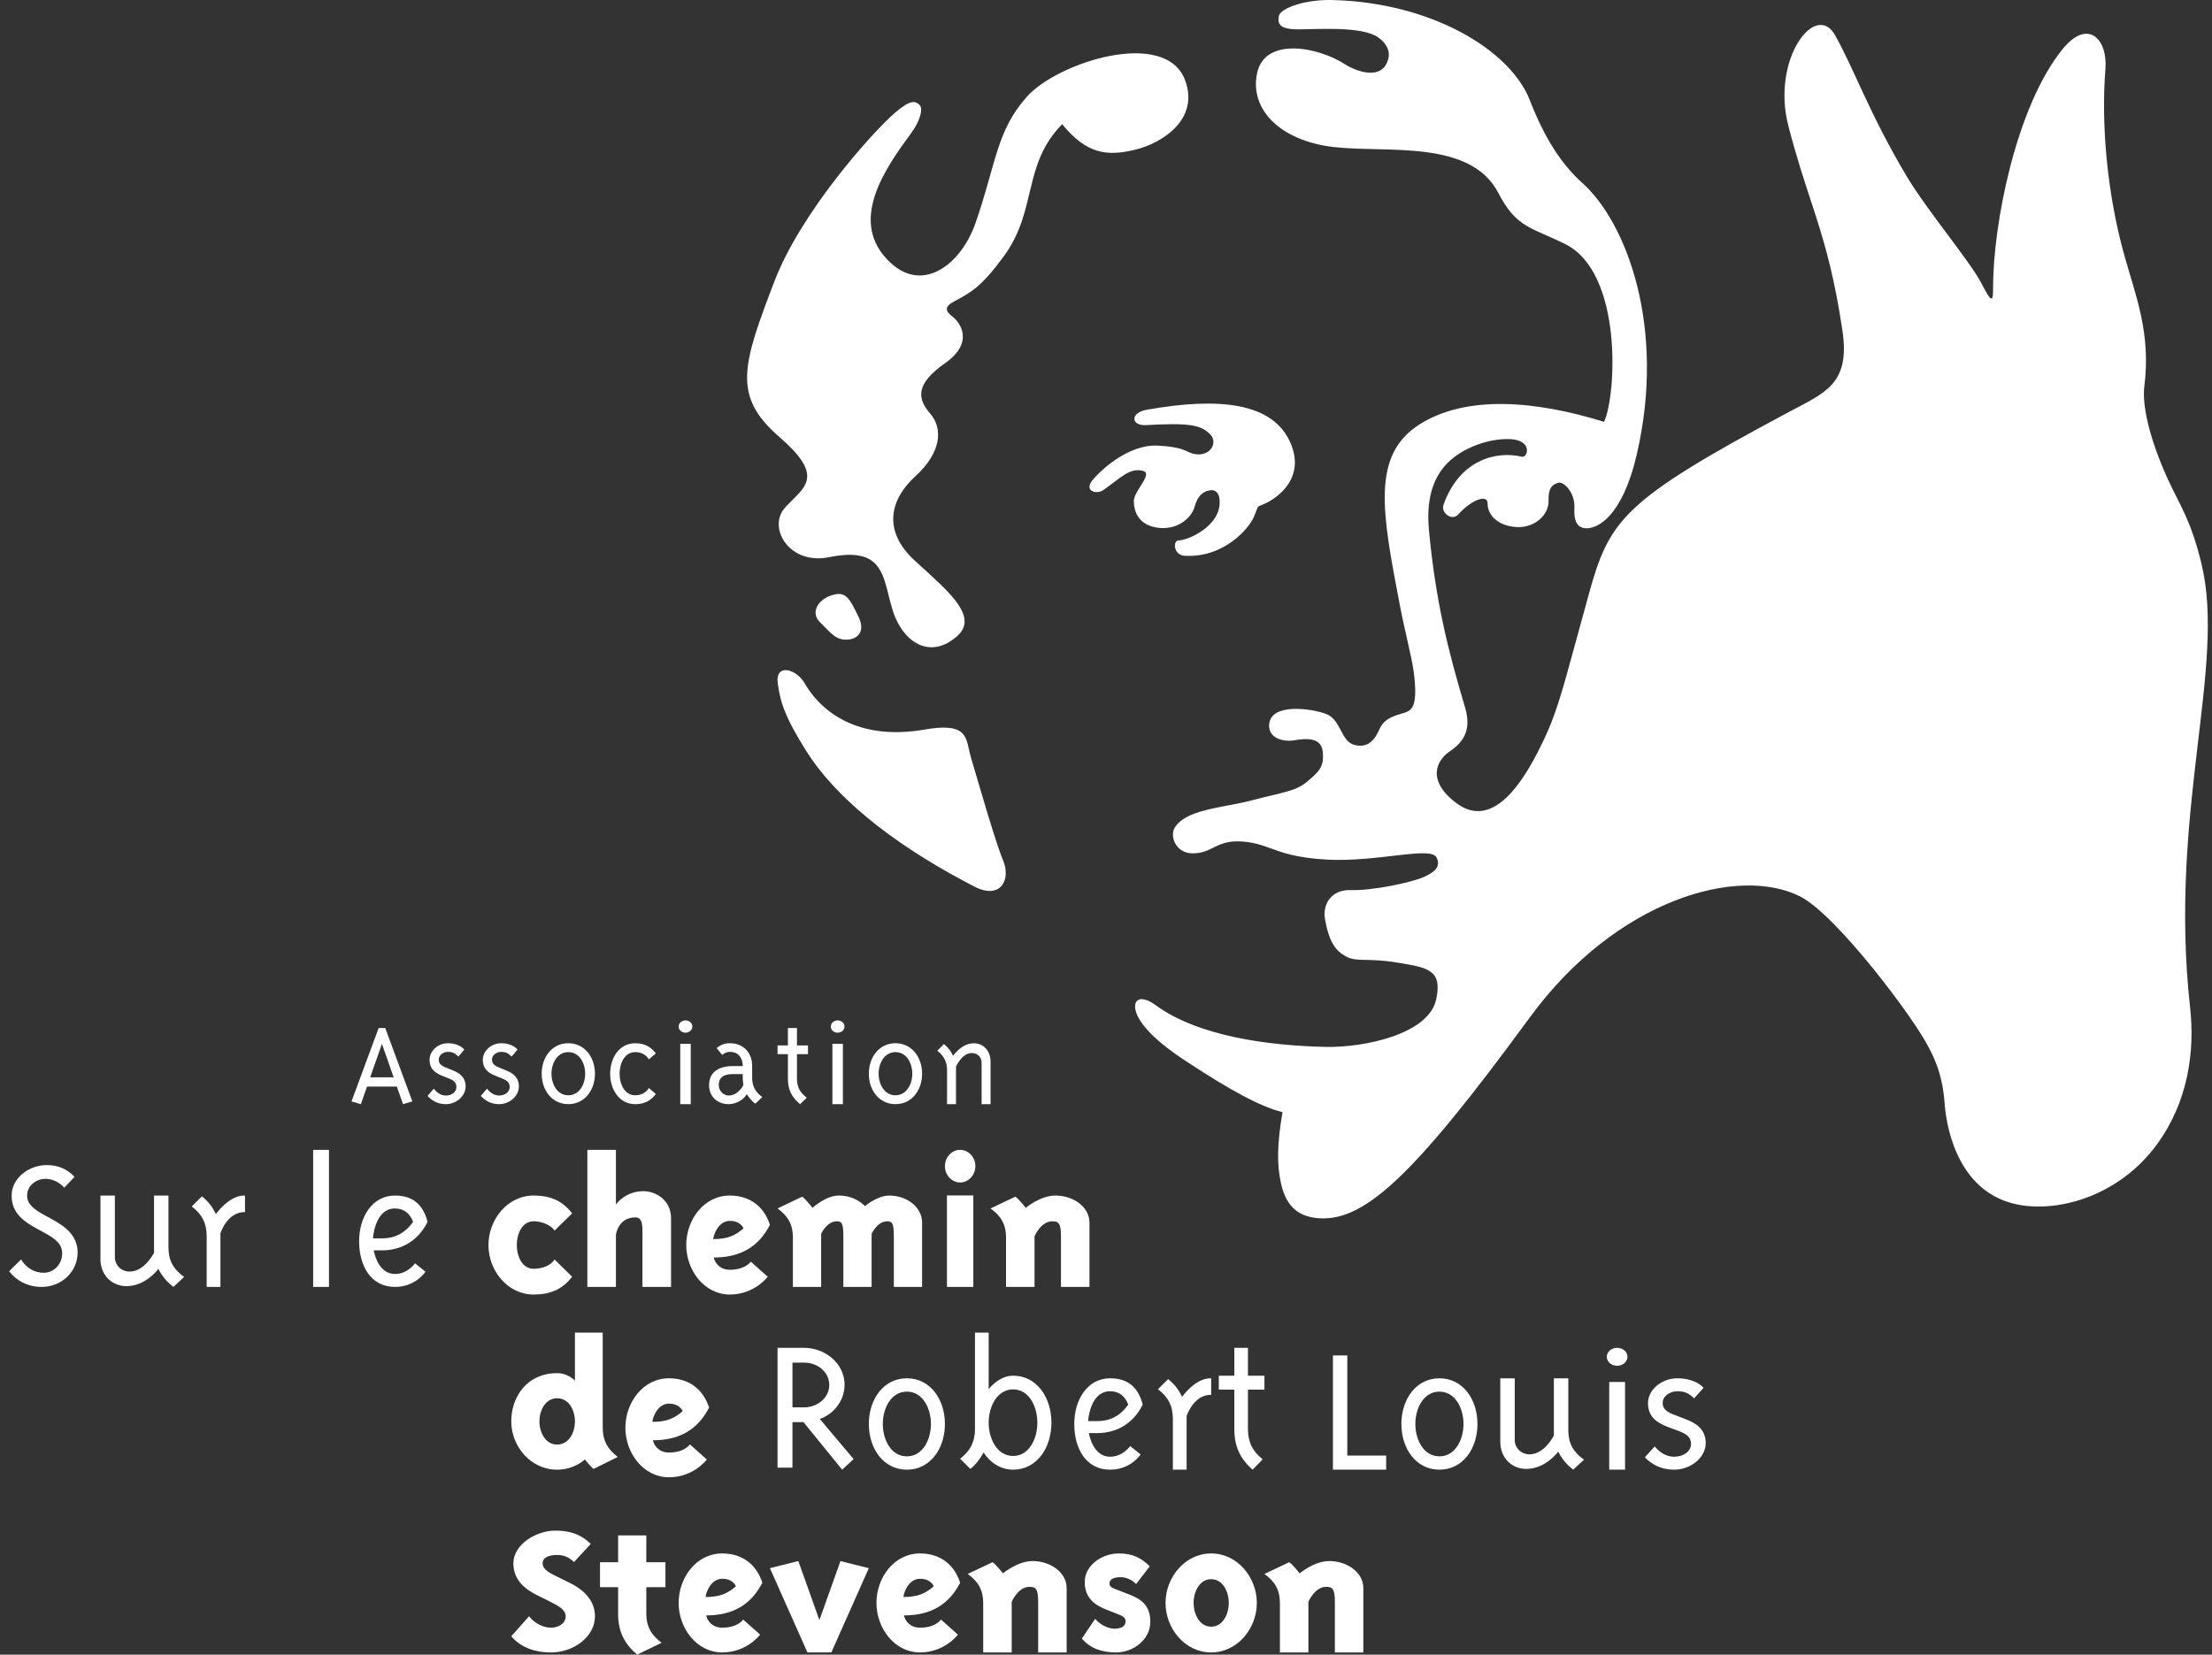 <svg xmlns="http://www.w3.org/2000/svg" width="143" height="107" viewBox="0 0 143 107" fill="none"><rect x="0" y="0" width="143" height="107" fill="#333333" stroke="none"/><path fill-rule="evenodd" clip-rule="evenodd" d="M86.026 0L86.133 0.002C92.513 0.155 97.632 3.222 98.898 6.478C99.868 8.973 100.96 10.637 102.304 11.842C105.139 14.383 107.719 21.153 105.817 29.37C104.862 33.495 103.252 34.111 102.676 34.158C101.887 34.225 101.742 33.578 101.78 32.83C101.832 31.832 101.04 31.058 100.699 31.232C100.544 31.311 100.08 31.332 100.111 32.377C100.138 33.284 99.247 34.085 98.182 34.085C97.117 34.085 96.167 33.502 96.166 32.53C96.166 31.981 95.183 32.257 94.26 33.279C93.878 33.701 93.127 33.179 93.322 32.633C94.353 29.732 96.733 29.136 98.38 29.535C98.769 29.629 99.111 28.46 97.625 28.396C96.266 28.337 94.565 28.942 93.569 29.949C92.501 31.031 92.217 32.57 92.377 34.266C92.811 38.909 93.625 42.096 94.71 45.738C95.168 47.269 94.546 48.029 93.711 48.597C92.876 49.163 92.207 50.459 94.128 51.915C96.234 53.513 98.053 51.268 99.389 48.678C99.669 48.134 99.9 47.652 100.105 47.17L100.163 47.032C100.192 46.963 100.22 46.894 100.248 46.825L100.303 46.686C100.96 45.009 101.423 43.089 102.712 38.427C104.047 33.593 104.913 32.381 115.557 26.689C117.969 25.399 119.624 24.865 119.11 21.393C118.623 18.098 118.045 16.029 117.41 14.038L117.301 13.697L117.19 13.357C116.69 11.823 116.159 10.258 115.611 8.134C114.498 3.819 117.382 0.041 118.633 2.276C119.885 4.51 120.86 7.364 123.245 11.372C124.582 13.617 127.382 16.922 128.111 18.351C128.786 19.673 128.844 19.468 128.847 18.676L128.847 18.587C128.847 14.517 130.324 6.89 133.348 3.168C134.968 1.174 136.264 2.521 136.11 4.454C135.814 8.181 136.258 12.668 137.332 16.509C138.063 19.12 139.068 21.558 138.624 24.999C138.477 26.135 138.92 28.297 140.136 30.965C140.899 32.64 141.637 33.609 142.323 36.468C143.925 43.146 140.181 52.505 141.584 65.143C141.896 67.959 141.473 71.195 139.47 73.962C137.099 77.242 133.229 78.423 130.489 77.904C126.809 77.206 125.857 73.374 125.71 71.297C125.563 69.22 124.825 68.018 124.675 67.713C123.802 65.934 118.749 59.175 116.378 57.972C112.408 55.956 104.515 58.119 98.898 65.792C91.247 76.242 88.042 79.205 84.94 78.742C83.571 78.538 83.029 77.58 82.793 76.429C82.554 75.273 82.554 74.002 82.911 71.92C81.486 71.562 79.571 70.533 76.589 68.567C73.408 66.471 73.278 65.243 73.417 64.865C73.557 64.488 74.085 64.542 74.671 64.973C77.471 67.042 82.102 67.62 85.694 67.698C88.171 67.751 92.36 66.889 92.847 64.623C93.265 62.68 92.263 62.572 90.343 62.248C88.422 61.925 87.718 62.232 87.022 61.855C86.326 61.478 85.925 60.913 85.657 59.438C85.497 58.548 85.999 57.515 87.33 57.557C88.762 57.602 91.213 57.06 91.948 56.752C92.742 56.417 93.168 56.063 92.871 55.453C92.503 54.693 89.006 55.773 85.749 55.585C83.741 55.468 82.854 55.115 82.052 54.825L81.923 54.778C81.471 54.617 81.028 54.481 80.405 54.425C78.623 54.263 78.419 55.19 77.09 55.181C76.002 55.173 75.6 54.064 75.951 53.507C76.466 52.691 77.743 52.398 79.086 52.141L79.317 52.097C79.433 52.075 79.548 52.053 79.664 52.031L79.9 51.985C80.254 51.916 80.603 51.842 80.934 51.754C82.923 51.227 83.771 51.177 84.523 50.53C85.268 49.887 85.632 49.597 85.504 48.555C85.397 47.696 84.468 47.734 83.689 47.868C82.909 48.004 81.979 47.705 82.047 46.843C82.155 45.46 84.707 45.794 85.71 46.159C86.712 46.523 86.666 47.958 87.579 48.176C88.472 48.39 88.881 47.815 89.173 47.167C89.465 46.52 89.943 46.346 90.62 46.142C90.657 46.131 90.693 46.12 90.729 46.11L90.782 46.093C90.791 46.091 90.799 46.088 90.808 46.085L90.86 46.068C91.323 45.903 91.66 45.562 91.4 43.497C91.276 42.514 90.847 40.958 90.495 39.128C89.339 33.097 88.639 29.42 91.789 27.432C94.809 25.527 99.275 25.905 103.7 27.28C104.508 25.507 104.902 17.643 101.204 15.792C99.018 14.699 98.039 14.756 96.87 12.49C95.057 8.975 89.619 9.909 86.195 9.505C82.771 9.1 80.766 7.076 81.268 4.729C81.768 2.383 85.178 3.009 86.968 4.165C87.653 4.607 89.395 5.278 89.756 3.776C89.869 3.306 89.653 2.823 89.116 2.431C88.078 1.673 85.192 1.898 83.94 1.898C82.688 1.898 82.589 1.528 82.673 1.043C82.754 0.576 84.164 0.004 85.921 0L86.026 0ZM52.013 44.174C53.259 46.322 55.814 47.864 59.754 47.179C62.36 46.725 62.437 47.542 62.669 48.586L62.69 48.676C62.718 48.797 62.749 48.92 62.786 49.045C63.165 50.288 64.302 54.329 64.844 55.626C65.385 56.92 64.663 58.193 62.995 57.332C58.708 55.122 54.329 52.111 52.066 48.474C50.802 46.442 50.442 45.469 50.279 44.174C50.117 42.879 51.47 43.241 52.013 44.174ZM76.609 5.176C77.569 7.717 75.117 9.273 73.358 9.688C71.599 10.103 70.266 9.999 68.667 8.028C66.065 10.684 67.091 13.586 64.883 16.586C63.467 18.508 62.825 18.89 61.684 19.49C61.046 19.826 61.098 20.112 61.577 20.475C62.057 20.838 63.017 22.135 61.098 23.483C59.179 24.831 59.286 25.764 60.138 26.751C60.991 27.736 60.831 29.291 59.179 30.795C57.526 32.299 57.047 34.322 59.125 36.241L59.27 36.375C59.343 36.441 59.416 36.508 59.488 36.574L59.633 36.705L59.777 36.836C59.848 36.901 59.92 36.966 59.99 37.031L60.131 37.16C61.812 38.702 63.123 40.07 61.844 41.167C60.031 42.724 58.341 41.406 57.74 39.56C57.683 39.385 57.632 39.209 57.585 39.035L57.55 38.905L57.517 38.775C57.484 38.646 57.452 38.518 57.421 38.392L57.389 38.267C56.984 36.668 56.538 35.434 53.581 36.033C51.023 36.552 49.584 34.114 50.757 32.818C50.781 32.792 50.804 32.766 50.828 32.741L50.899 32.665L50.935 32.628L51.007 32.555L51.078 32.482L51.15 32.411C52.206 31.36 53.104 30.608 50.383 28.255C47.326 25.609 47.994 23.604 50.064 18.194C51.769 13.733 56.357 8.599 57.846 7.302C58.859 6.421 59.179 6.524 59.445 6.784C59.712 7.043 59.445 7.873 58.912 8.599C57.238 10.879 54.737 14.374 57.579 17C59.712 18.971 62.146 17.067 63.07 14.408C64.403 10.57 64.403 8.496 66.375 6.265C68.347 4.036 75.333 1.795 76.609 5.176ZM53.754 38.498C54.659 38.21 54.885 38.606 55.508 39.901C55.929 40.778 55.508 41.304 54.829 41.358C54.034 41.421 53.743 40.955 53 40.224C52.397 39.631 52.85 38.786 53.754 38.498ZM83.468 28.74C84.444 31.18 82.188 32.397 81.721 32.592C81.19 32.813 81.39 32.645 81.07 33.405C80.745 34.177 79.118 36.091 76.571 35.938C75.871 35.896 75.803 34.958 76.194 34.946C76.854 34.927 78.659 34.083 78.831 32.727C78.954 31.751 78.432 31.694 78.349 31.696C77.892 31.705 77.448 31.967 77.233 32.754C77.014 33.551 76.062 34.285 74.868 34.129C73.918 34.006 73.309 33.435 73.299 32.397C73.297 32.179 73.44 31.908 73.606 31.638L73.668 31.537C73.985 31.031 74.324 30.549 73.873 30.443C73.007 30.24 72.466 30.897 71.318 31.696C70.888 31.995 70.093 31.751 70.588 31.105C71.085 30.458 72.928 28.719 74.84 28.816C76.102 28.879 76.499 29.072 76.811 29.216L76.868 29.242C77.006 29.304 77.138 29.354 77.335 29.375C78.303 29.477 78.723 28.594 78.251 28.103C77.633 27.457 76.836 27.338 74.083 27.489C73.121 27.543 73.023 26.692 74.152 26.493C78.711 25.689 82.356 25.964 83.468 28.74Z" fill="white"></path><path fill-rule="evenodd" clip-rule="evenodd" d="M0.751 77.31C0.751 76.205 1.844 75.34 3.018 75.34C3.751 75.34 4.351 75.595 4.818 76.103L4.151 76.802C3.884 76.484 3.418 76.23 2.952 76.23C2.324 76.23 1.752 76.675 1.752 77.31C1.752 77.882 2.217 78.213 2.885 78.582L3.351 78.835C4.151 79.281 5.018 79.852 5.018 80.996C5.018 82.203 4.017 83.219 2.684 83.219C1.752 83.219 1.018 82.775 0.591 82.203L1.364 81.44C1.697 82.012 2.259 82.304 2.818 82.304C3.485 82.304 4.017 81.758 4.017 81.059C4.017 80.449 3.618 80.131 2.885 79.725L2.418 79.471C1.551 79.001 0.751 78.455 0.751 77.31ZM6.493 81.419V77.31H7.426V81.295C7.426 81.791 7.812 82.226 8.386 82.226C9.359 82.226 9.958 81.009 9.958 81.009V77.31H10.891V80.686C10.891 81.506 11.211 82.077 11.903 82.573L11.211 83.219C10.745 82.859 10.478 82.512 10.238 82.052C10.238 82.052 9.438 83.169 8.172 83.169C7.226 83.169 6.493 82.449 6.493 81.419ZM15.838 78.38C14.694 78.354 14.25 79.75 14.25 79.75V83.219H13.361V79.926C13.361 79.097 13.056 78.518 12.395 78.015L13.056 77.362C13.513 77.739 13.742 78.066 13.958 78.506C13.958 78.506 14.834 77.261 15.838 77.311V78.38ZM20.245 83.219H21.268V74.355H20.245V83.219ZM24.686 80.08H24.113C24.113 80.08 24.213 78.147 25.534 78.147C26.145 78.147 26.507 78.492 26.707 79.009C26.145 79.797 25.472 80.08 24.686 80.08ZM24.163 80.856H24.686C26.071 80.856 27.093 80.129 27.642 79.009C27.38 78 26.781 77.31 25.534 77.31C24.064 77.31 23.216 78.701 23.216 80.265C23.216 81.827 23.951 83.219 25.534 83.219C26.881 83.219 27.504 82.234 27.504 82.234L26.831 81.692C26.831 81.692 26.358 82.382 25.534 82.382C24.388 82.382 24.163 80.856 24.163 80.856ZM36.987 78.462L35.85 79.577C35.656 79.256 35.075 78.975 34.495 78.975C33.759 78.975 33.41 79.781 33.41 80.511C33.41 81.241 33.759 82.046 34.495 82.046C35.075 82.046 35.617 81.829 35.85 81.445L36.987 82.559C36.341 83.391 35.566 83.711 34.495 83.711C32.803 83.711 31.577 82.149 31.577 80.511C31.577 78.872 32.803 77.31 34.495 77.31C35.566 77.31 36.341 77.63 36.987 78.462ZM39.817 74.355V77.888C39.817 77.888 40.411 77.027 41.586 77.027C42.364 77.027 43.381 77.567 43.381 78.787V83.219H41.533V79.751C41.533 79.314 41.56 78.724 41.072 78.724C39.949 78.724 39.817 79.853 39.817 79.853V83.219H37.971V74.355H39.817ZM46.111 80.126C46.111 79.897 46.425 78.949 47.18 78.949C47.897 78.949 48.067 79.435 48.067 79.435C47.519 79.909 47.024 80.126 46.111 80.126ZM47.18 82.11C46.398 82.11 46.15 81.458 46.15 81.317C47.897 81.317 49.057 80.6 49.774 79.205C49.397 78.027 48.484 77.31 47.18 77.31C45.498 77.31 44.364 78.885 44.364 80.511C44.364 82.136 45.525 83.711 47.18 83.711C48.783 83.711 49.631 82.559 49.631 82.559L48.536 81.587C48.536 81.587 48.197 82.11 47.18 82.11ZM57.484 77.31C58.579 77.31 59.611 78.02 59.611 79.063V83.219H57.784V79.922C57.784 79.051 57.653 78.977 57.353 78.977C56.713 78.977 56.347 79.786 56.347 79.786V83.219H54.521V79.922C54.521 79.051 54.391 78.977 54.09 78.977C53.451 78.977 53.085 79.786 53.085 79.786V83.219H51.258V80.007C51.258 79.198 50.945 78.634 50.266 78.144L51.859 77.383C52.106 77.555 52.525 78.107 52.525 78.107C52.525 78.107 53.386 77.31 54.221 77.31C55.252 77.31 55.813 77.886 55.917 77.996C55.917 77.996 56.713 77.31 57.484 77.31ZM62.07 76.465C61.53 76.465 61.087 75.989 61.087 75.41C61.087 74.832 61.53 74.355 62.07 74.355C62.61 74.355 63.054 74.832 63.054 75.41C63.054 75.989 62.61 76.465 62.07 76.465ZM61.218 83.219H62.922V77.302H61.218V83.219ZM64.037 78.144L65.642 77.383C65.879 77.543 66.314 78.106 66.314 78.106C66.314 78.106 67.248 77.31 68.234 77.31C69.353 77.31 70.431 78.02 70.431 79.063V83.219H68.589V79.921C68.589 79.087 68.418 78.977 68.024 78.977C67.286 78.977 66.879 79.946 66.879 79.946V83.219H65.037V80.007C65.037 79.198 64.721 78.634 64.037 78.144ZM36.013 90.418C36.77 90.418 37.168 91.18 37.168 91.916C37.168 92.652 36.77 93.414 36.013 93.414C35.27 93.414 34.873 92.641 34.873 91.916C34.873 91.192 35.27 90.418 36.013 90.418ZM36.013 95.037C37.143 95.037 37.809 94.376 37.809 94.376C37.809 94.376 38.194 94.862 38.373 94.987L39.938 94.214C39.271 93.713 38.963 93.139 38.963 92.316V86.174H37.168V89.281C37.168 89.281 36.732 88.795 36.013 88.795C34.09 88.795 33.052 90.306 33.052 91.916C33.052 93.526 34.308 95.037 36.013 95.037ZM42.176 91.945C42.176 91.715 42.49 90.768 43.246 90.768C43.962 90.768 44.132 91.254 44.132 91.254C43.584 91.728 43.089 91.945 42.176 91.945ZM43.246 93.929C42.464 93.929 42.216 93.276 42.216 93.135C43.962 93.135 45.123 92.419 45.84 91.023C45.462 89.846 44.549 89.128 43.246 89.128C41.564 89.128 40.429 90.703 40.429 92.329C40.429 93.955 41.59 95.529 43.246 95.529C44.849 95.529 45.696 94.377 45.696 94.377L44.601 93.404C44.601 93.404 44.262 93.929 43.246 93.929ZM51.23 91.007V88.114H51.984C52.856 88.114 53.61 88.72 53.61 89.561C53.61 90.401 52.829 91.007 51.984 91.007H51.23ZM52.998 91.757C53.779 91.498 54.586 90.685 54.599 89.561C54.612 88.192 53.364 87.159 51.984 87.159H50.266V94.908H51.23V91.963H51.945L54.443 95.037L55.184 94.352L52.998 91.757ZM57.071 92.082C57.071 91.073 57.598 89.99 58.627 89.99C59.656 89.99 60.182 91.073 60.182 92.082C60.182 93.092 59.656 94.175 58.627 94.175C57.598 94.175 57.071 93.092 57.071 92.082ZM58.627 89.128C57.109 89.128 56.168 90.495 56.168 92.082C56.168 93.67 57.109 95.037 58.627 95.037C60.145 95.037 61.086 93.67 61.086 92.082C61.086 90.495 60.145 89.128 58.627 89.128ZM63.915 91.998C63.915 90.96 64.459 89.845 65.495 89.845C66.531 89.845 67.062 90.96 67.062 91.998C67.062 93.036 66.531 94.151 65.495 94.151C64.459 94.151 63.915 93.036 63.915 91.998ZM63.587 93.923C63.94 94.48 64.598 95.037 65.495 95.037C67.024 95.037 67.972 93.631 67.972 91.998C67.972 90.365 67.024 88.959 65.495 88.959C64.56 88.959 63.915 89.833 63.915 89.833V86.173H63.03V92.403C63.03 93.239 62.727 93.821 62.07 94.328L62.727 94.986C63.056 94.745 63.371 94.328 63.587 93.923ZM70.918 91.898H70.345C70.345 91.898 70.445 89.966 71.767 89.966C72.377 89.966 72.739 90.31 72.939 90.827C72.377 91.615 71.704 91.898 70.918 91.898ZM70.395 92.673H70.918C72.302 92.673 73.326 91.948 73.874 90.827C73.612 89.818 73.014 89.128 71.767 89.128C70.295 89.128 69.448 90.519 69.448 92.082C69.448 93.645 70.183 95.037 71.767 95.037C73.114 95.037 73.737 94.052 73.737 94.052L73.063 93.51C73.063 93.51 72.59 94.2 71.767 94.2C70.62 94.2 70.395 92.673 70.395 92.673ZM78.3 90.198C77.157 90.173 76.712 91.568 76.712 91.568V95.037H75.823V91.745C75.823 90.914 75.518 90.336 74.858 89.834L75.518 89.181C75.975 89.557 76.204 89.884 76.42 90.324C76.42 90.324 77.296 89.08 78.3 89.129V90.198ZM81.63 94.368L80.978 95.037C80.161 94.316 79.797 93.531 79.797 92.411V89.861H78.792V88.961H79.797V87.158H80.677V88.961H81.743V89.861H80.677V92.411C80.677 93.261 80.978 93.853 81.63 94.368ZM89.612 94.126V95.037H86.17V87.651H87.1V94.126H89.612ZM91.499 92.082C91.499 91.073 92.027 89.99 93.055 89.99C94.084 89.99 94.611 91.073 94.611 92.082C94.611 93.092 94.084 94.175 93.055 94.175C92.027 94.175 91.499 93.092 91.499 92.082ZM93.055 89.128C91.538 89.128 90.596 90.495 90.596 92.082C90.596 93.67 91.538 95.037 93.055 95.037C94.574 95.037 95.514 93.67 95.514 92.082C95.514 90.495 94.574 89.128 93.055 89.128ZM96.99 93.237V89.128H97.924V93.112C97.924 93.609 98.31 94.044 98.882 94.044C99.855 94.044 100.454 92.827 100.454 92.827V89.128H101.388V92.505C101.388 93.323 101.707 93.894 102.4 94.391L101.707 95.037C101.241 94.677 100.975 94.329 100.735 93.87C100.735 93.87 99.935 94.987 98.669 94.987C97.723 94.987 96.99 94.267 96.99 93.237ZM104.544 88.318C104.174 88.318 103.875 88.059 103.875 87.739C103.875 87.418 104.174 87.159 104.544 87.159C104.913 87.159 105.211 87.418 105.211 87.739C105.211 88.059 104.913 88.318 104.544 88.318ZM104.032 95.037H105.055V89.366H104.032V95.037ZM106.539 90.729C106.539 89.867 107.42 89.128 108.438 89.128C109.279 89.128 109.862 89.436 110.133 89.744L109.523 90.421C109.116 90.052 108.872 89.966 108.438 89.966C108.004 89.966 107.488 90.236 107.488 90.729C107.488 91.222 107.962 91.394 108.438 91.565L108.981 91.775C109.59 92.008 110.269 92.391 110.269 93.314C110.269 94.274 109.279 95.037 108.233 95.037C107.42 95.037 106.81 94.729 106.334 94.237L106.972 93.535C107.352 93.99 107.786 94.2 108.233 94.2C108.817 94.2 109.319 93.867 109.319 93.376C109.319 92.882 108.953 92.697 108.465 92.514L107.896 92.304C106.986 91.972 106.539 91.528 106.539 90.729ZM33.188 101.094C33.188 99.863 34.675 98.977 35.893 98.977C36.867 98.977 37.556 99.222 38.192 99.838L37.11 101.008C36.772 100.7 36.474 100.553 36.028 100.553C35.541 100.553 35.081 100.676 35.081 101.094C35.081 101.513 35.581 101.747 36.095 101.993L36.839 102.362C37.799 102.83 38.462 103.544 38.462 104.517C38.462 105.846 37.083 106.856 35.622 106.856C34.716 106.856 33.729 106.61 33.052 105.809L34.202 104.517C34.54 104.948 35.081 105.255 35.622 105.255C36.082 105.255 36.569 104.996 36.569 104.517C36.569 104.086 36.095 103.839 35.487 103.532L34.742 103.163C33.959 102.781 33.188 102.177 33.188 101.094ZM42.773 106.231L41.184 107C40.325 106.243 39.96 105.474 39.96 104.346V102.635H38.789V101.023H39.96V99.287H41.782V101.023H43.019V102.635H41.782V104.346C41.782 105.164 42.095 105.735 42.773 106.231ZM45.619 103.271C45.619 103.04 45.932 102.092 46.688 102.092C47.405 102.092 47.574 102.58 47.574 102.58C47.027 103.053 46.532 103.271 45.619 103.271ZM46.688 105.255C45.906 105.255 45.659 104.602 45.659 104.461C47.405 104.461 48.565 103.745 49.282 102.349C48.904 101.171 47.992 100.454 46.688 100.454C45.006 100.454 43.872 102.029 43.872 103.655C43.872 105.28 45.033 106.855 46.688 106.855C48.291 106.855 49.138 105.703 49.138 105.703L48.044 104.729C48.044 104.729 47.705 105.255 46.688 105.255ZM56.168 101.406L53.745 106.855H52.198L49.774 101.406L51.609 100.946L52.972 104.765L54.334 100.946L56.168 101.406ZM58.407 103.271C58.407 103.04 58.719 102.092 59.476 102.092C60.192 102.092 60.362 102.58 60.362 102.58C59.815 103.053 59.319 103.271 58.407 103.271ZM59.476 105.255C58.693 105.255 58.446 104.602 58.446 104.461C60.192 104.461 61.353 103.745 62.07 102.349C61.693 101.171 60.78 100.454 59.476 100.454C57.794 100.454 56.66 102.029 56.66 103.655C56.66 105.28 57.82 106.855 59.476 106.855C61.079 106.855 61.926 105.703 61.926 105.703L60.831 104.729C60.831 104.729 60.492 105.255 59.476 105.255ZM62.562 101.78L64.167 101.02C64.404 101.179 64.838 101.743 64.838 101.743C64.838 101.743 65.772 100.946 66.759 100.946C67.877 100.946 68.956 101.657 68.956 102.7V106.856H67.114V103.558C67.114 102.724 66.942 102.613 66.548 102.613C65.811 102.613 65.404 103.582 65.404 103.582V106.856H63.561V103.644C63.561 102.834 63.245 102.27 62.562 101.78ZM70.124 102.31C70.124 101.222 71.23 100.454 72.337 100.454C73.259 100.454 73.812 100.774 74.329 101.287L73.444 102.438C73.198 102.144 72.767 101.989 72.46 101.989C72.042 101.989 71.722 102.092 71.722 102.412C71.722 102.643 72.03 102.733 72.275 102.822L72.767 103.015C73.48 103.296 74.366 103.591 74.366 104.871C74.366 106.022 73.271 106.855 72.153 106.855C71.23 106.855 70.493 106.6 69.939 105.959L70.8 104.679C71.046 104.999 71.587 105.32 72.03 105.32C72.46 105.32 72.767 105.191 72.767 104.833C72.767 104.551 72.46 104.461 72.214 104.359L71.722 104.166C71.169 103.948 70.124 103.591 70.124 102.31ZM77.164 103.654C77.164 102.911 77.56 102.118 78.301 102.118C79.041 102.118 79.437 102.911 79.437 103.654C79.437 104.398 79.041 105.191 78.301 105.191C77.56 105.191 77.164 104.398 77.164 103.654ZM78.301 100.454C76.602 100.454 75.349 102.004 75.349 103.654C75.349 105.305 76.602 106.856 78.301 106.856C79.999 106.856 81.251 105.305 81.251 103.654C81.251 102.004 79.999 100.454 78.301 100.454ZM81.743 101.78L83.348 101.02C83.585 101.179 84.019 101.743 84.019 101.743C84.019 101.743 84.953 100.946 85.94 100.946C87.059 100.946 88.137 101.657 88.137 102.7V106.856H86.295V103.558C86.295 102.724 86.124 102.613 85.73 102.613C84.993 102.613 84.584 103.582 84.584 103.582V106.856H82.743V103.644C82.743 102.834 82.427 102.27 81.743 101.78ZM22.724 71.223L24.479 66.477H24.903L26.658 71.223L26.054 71.401L25.654 70.263H23.728L23.328 71.401L22.724 71.223ZM23.932 69.666H25.45L24.691 67.502L23.932 69.666ZM27.769 68.528C27.769 67.954 28.32 67.461 28.956 67.461C29.482 67.461 29.847 67.667 30.016 67.872L29.635 68.323C29.38 68.076 29.228 68.019 28.956 68.019C28.685 68.019 28.363 68.2 28.363 68.528C28.363 68.857 28.659 68.972 28.956 69.086L29.295 69.226C29.677 69.382 30.101 69.636 30.101 70.251C30.101 70.893 29.482 71.401 28.829 71.401C28.32 71.401 27.939 71.195 27.642 70.868L28.041 70.399C28.278 70.703 28.549 70.843 28.829 70.843C29.194 70.843 29.507 70.621 29.507 70.293C29.507 69.965 29.279 69.842 28.973 69.719L28.617 69.579C28.049 69.358 27.769 69.062 27.769 68.528ZM31.212 68.528C31.212 67.954 31.763 67.461 32.399 67.461C32.925 67.461 33.29 67.667 33.459 67.872L33.078 68.323C32.823 68.076 32.67 68.019 32.399 68.019C32.127 68.019 31.805 68.2 31.805 68.528C31.805 68.857 32.103 68.972 32.399 69.086L32.739 69.226C33.12 69.382 33.544 69.636 33.544 70.251C33.544 70.893 32.925 71.401 32.272 71.401C31.763 71.401 31.382 71.195 31.085 70.868L31.483 70.399C31.721 70.703 31.992 70.843 32.272 70.843C32.636 70.843 32.95 70.621 32.95 70.293C32.95 69.965 32.721 69.842 32.416 69.719L32.06 69.579C31.492 69.358 31.212 69.062 31.212 68.528ZM38.462 69.431C38.462 70.49 37.804 71.4 36.741 71.4C35.678 71.4 35.019 70.49 35.019 69.431C35.019 68.373 35.678 67.461 36.741 67.461C37.804 67.461 38.462 68.373 38.462 69.431ZM36.741 70.827C37.461 70.827 37.83 70.105 37.83 69.431C37.83 68.758 37.461 68.036 36.741 68.036C36.021 68.036 35.652 68.758 35.652 69.431C35.652 70.105 36.021 70.827 36.741 70.827ZM42.397 68.118L41.949 68.504C41.746 68.191 41.45 68.036 41.061 68.036C40.376 68.036 40.055 68.766 40.055 69.431C40.055 70.096 40.376 70.826 41.061 70.826C41.45 70.826 41.746 70.67 41.949 70.359L42.397 70.744C42.058 71.196 41.644 71.401 41.061 71.401C40.055 71.401 39.446 70.482 39.446 69.431C39.446 68.38 40.055 67.462 41.061 67.462C41.644 67.462 42.058 67.666 42.397 68.118ZM44.316 66.781C44.071 66.781 43.872 66.602 43.872 66.383C43.872 66.162 44.071 65.984 44.316 65.984C44.56 65.984 44.759 66.162 44.759 66.383C44.759 66.602 44.56 66.781 44.316 66.781ZM43.976 71.4H44.655V67.501H43.976V71.4ZM49.282 70.942L48.832 71.368C48.676 71.278 48.424 70.991 48.277 70.753C48.069 71.13 47.574 71.401 47.106 71.401C46.386 71.401 45.84 70.916 45.84 70.17C45.84 69.358 46.429 68.939 47.366 68.939H48.016C48.016 68.422 47.739 68.019 47.193 68.019C46.985 68.019 46.837 68.094 46.69 68.217L46.325 67.773C46.594 67.56 46.837 67.461 47.193 67.461C48.095 67.461 48.624 68.126 48.624 68.898V69.694C48.624 70.236 48.832 70.613 49.282 70.942ZM48.016 69.456H47.366C46.716 69.456 46.464 69.735 46.464 70.17C46.464 70.548 46.785 70.843 47.106 70.843C47.73 70.843 48.06 70.162 48.06 70.162C48.06 70.162 48.016 69.874 48.016 69.694V69.456ZM52.158 70.982L51.723 71.401C51.178 70.95 50.936 70.46 50.936 69.759V68.167H50.266V67.603H50.936V66.477H51.522V67.603H52.233V68.167H51.522V69.759C51.522 70.291 51.723 70.66 52.158 70.982ZM54.151 66.781C53.907 66.781 53.709 66.602 53.709 66.383C53.709 66.162 53.907 65.984 54.151 65.984C54.396 65.984 54.595 66.162 54.595 66.383C54.595 66.602 54.396 66.781 54.151 66.781ZM53.813 71.4H54.491V67.501H53.813V71.4ZM59.611 69.431C59.611 70.49 58.952 71.4 57.889 71.4C56.827 71.4 56.168 70.49 56.168 69.431C56.168 68.373 56.827 67.461 57.889 67.461C58.952 67.461 59.611 68.373 59.611 69.431ZM57.889 70.827C58.609 70.827 58.978 70.105 58.978 69.431C58.978 68.758 58.609 68.036 57.889 68.036C57.169 68.036 56.801 68.758 56.801 69.431C56.801 70.105 57.169 70.827 57.889 70.827ZM60.594 67.945L61.025 67.511C61.331 67.77 61.472 67.979 61.613 68.271C61.613 68.271 62.167 67.462 62.945 67.462C63.575 67.462 64.037 67.946 64.037 68.655V71.401H63.458V68.738C63.458 68.379 63.226 68.096 62.813 68.096C62.184 68.096 61.803 68.972 61.803 68.972V71.401H61.224V69.215C61.224 68.663 61.025 68.279 60.594 67.945Z" fill="white"></path></svg>